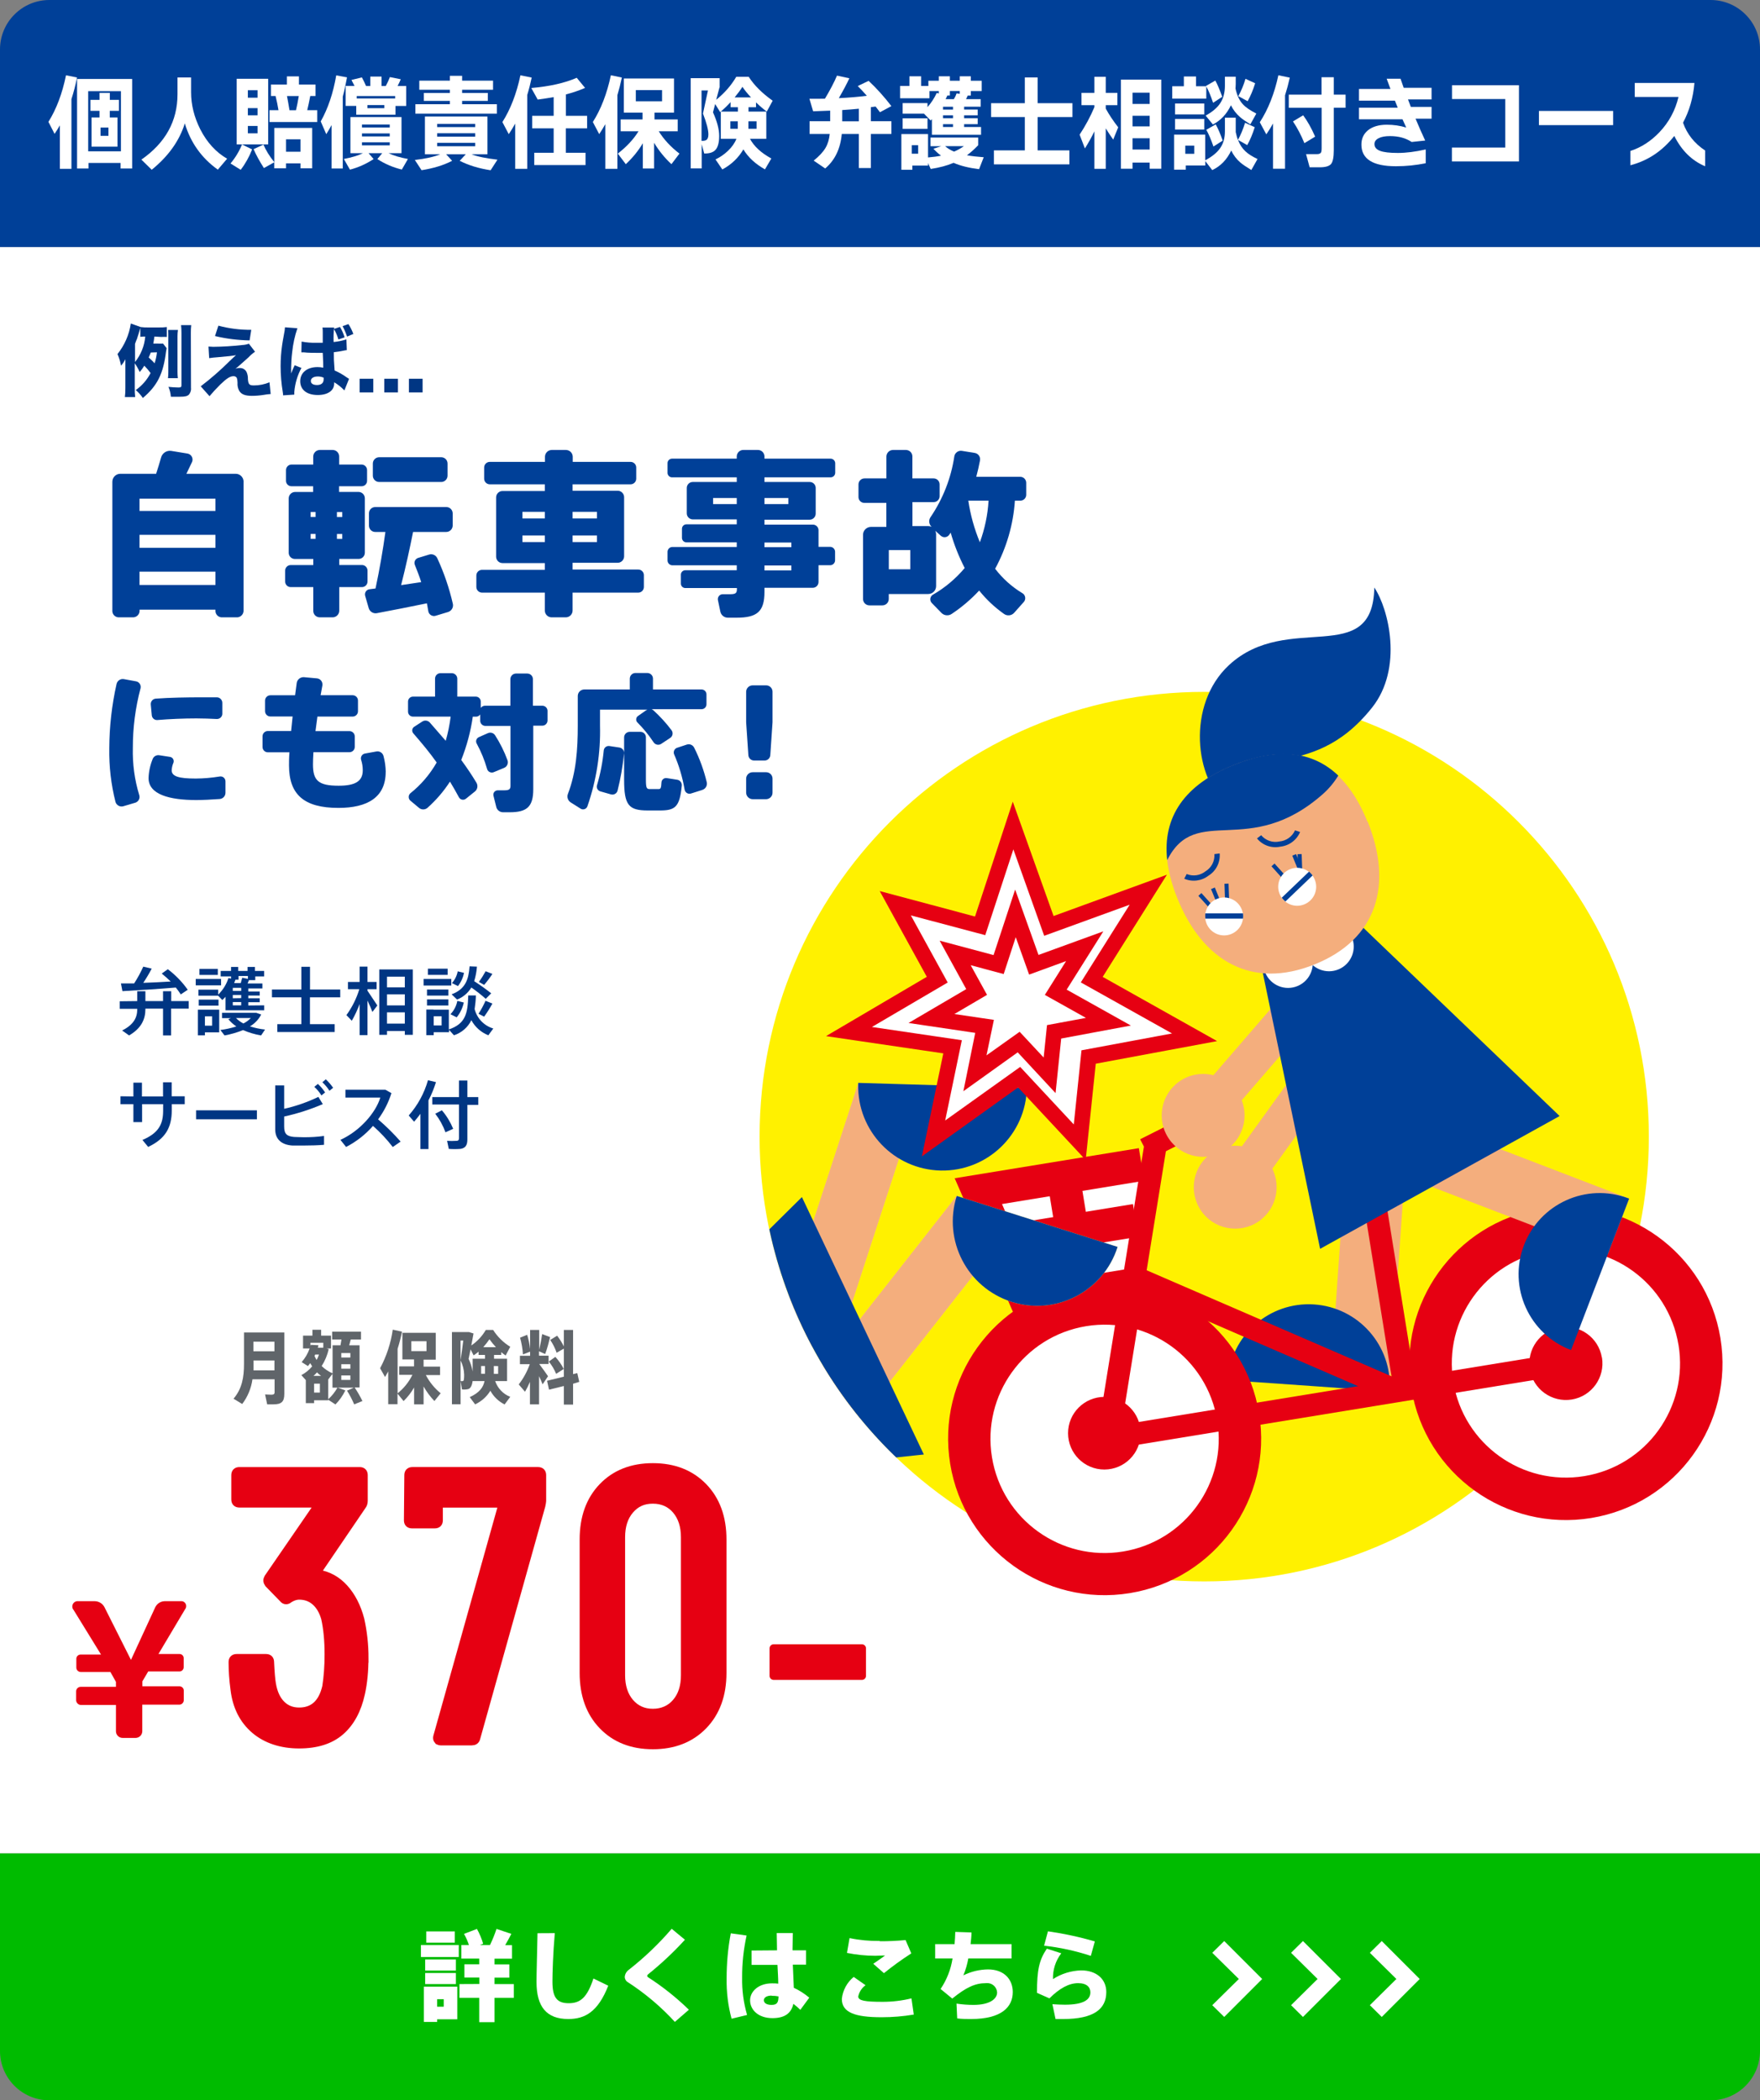 <?xml version="1.0" encoding="UTF-8"?>
<svg xmlns="http://www.w3.org/2000/svg" xmlns:xlink="http://www.w3.org/1999/xlink" version="1.1" viewBox="0 0 356.25 425">
  <rect x="0" y="0" width="356.25" height="425" fill="#808080" stroke="none"/>
  <!-- Generator: Adobe Illustrator 29.4.0, SVG Export Plug-In . SVG Version: 2.1.0 Build 152)  -->
  <defs>
    <style>
      .st0 {
        fill: none;
      }

      .st1 {
        fill: #003683;
      }

      .st2 {
        fill: #0b0;
      }

      .st3 {
        isolation: isolate;
      }

      .st4 {
        clip-path: url(#clippath-1);
      }

      .st5 {
        fill: #ffec3f;
      }

      .st6 {
        stroke: #e60012;
        stroke-miterlimit: 10;
        stroke-width: 1.72px;
      }

      .st6, .st7 {
        fill: #e60012;
      }

      .st8 {
        fill: #fff;
      }

      .st9 {
        fill: #004098;
      }

      .st10 {
        fill: #f4ae7d;
      }

      .st11 {
        fill: #fff100;
      }

      .st12 {
        fill: #60656a;
      }

      .st13 {
        clip-path: url(#clippath);
      }
    </style>
    <clipPath id="clippath">
      <polygon class="st0" points="254.31 190.55 267.21 252.66 315.69 225.78 269.8 181.83 254.31 190.55"/>
    </clipPath>
    <clipPath id="clippath-1">
      <circle class="st0" cx="243.75" cy="230" r="90"/>
    </clipPath>
  </defs>
  <g id="_レイヤー_1" data-name="レイヤー_1">
    <path class="st9" d="M10,0h336.25C351.77,0,356.25,4.48,356.25,10v40H0V10C0,4.48,4.48,0,10,0Z"/>
    <path class="st2" d="M0,375h356.25v40c0,5.52-4.48,10-10,10H10c-5.52,0-10-4.48-10-10v-40h0Z"/>
    <g id="_詳しくはこちら" data-name="詳しくはこちら">
      <g class="st3">
        <path class="st8" d="M92.86,393.59v2.41h-7.66v-2.42h7.66ZM88.48,402h4.08v6.6h-4.08v.54h-2.68v-7.14h2.68ZM92.28,396.5v2.24h-6.22v-2.24h6.22ZM92.28,399.24v2.24h-6.22v-2.24h6.22ZM92.06,390.82v2.28h-5.78v-2.28h5.78ZM89.82,406.06v-1.52h-1.34v1.52h1.34ZM97.02,401.46v-1.3h-3.02v-2.68h3v-1.16h-3.62v-2.74h1.54c-.26-.78-.59-1.54-1-2.26l2.62-1c.53.95.95,1.96,1.26,3l-.68.26h2.06c.51-1.06.95-2.15,1.32-3.26l3,1c-.34.68-.78,1.48-1.24,2.28h1.38v2.74h-3.54v1.16h3v2.68h-3v1.3h3.9v2.78h-3.9v4.92h-3.1v-4.92h-4v-2.78l4.02-.02Z"/>
        <path class="st8" d="M112.3,391.17c-.36,4.18-.48,8-.48,9.82,0,3.24.94,4.36,3.3,4.36s3.72-1.14,5-5l3,1.46c-2.1,5.34-4.76,6.74-8.1,6.74-4.42,0-6.42-2.52-6.42-7.48,0-1.84.12-5.68.2-9.88l3.5-.02Z"/>
        <path class="st8" d="M138.64,392.51c-2.3,2.52-4.8,4.86-7.46,7-.1.07-.17.18-.18.3,0,.1.06.2.14.26,2.98,1.92,5.76,4.13,8.3,6.6l-2.84,2.46c-2.83-3.08-6.04-5.79-9.56-8.06-.37-.23-.59-.64-.58-1.08.06-.57.37-1.09.84-1.42,3.15-2.47,6.06-5.24,8.66-8.28l2.68,2.22Z"/>
        <path class="st8" d="M151.12,391.65c-.61,2.79-.92,5.64-.9,8.5-.05,2.56.29,5.12,1,7.58l-3.14.76c-.72-2.67-1.05-5.42-1-8.18,0-3.05.27-6.1.84-9.1l3.2.44ZM157.28,394.65c0-1.3-.06-2.52-.06-3.5h3.26c0,.92-.06,2-.06,3.1v.4h2.73v2.9h-2.67c.06,1.74.14,3.42.2,4.68,1.13.52,2.18,1.2,3.13,2l-1.81,2.46c-.44-.43-.92-.84-1.41-1.22-.41,1.86-1.68,2.9-4.24,2.9-2.9,0-4.52-1.72-4.52-3.6s1.8-3.44,4.42-3.44c.44,0,.86,0,1.28.06,0-1.1-.1-2.42-.16-3.8h-5.24v-2.9l5.15-.04ZM156.2,403.81c-1,0-1.58.38-1.58.94s.56.94,1.54.94c1.16,0,1.4-.5,1.42-1.72-.45-.09-.92-.13-1.38-.12v-.04Z"/>
        <path class="st8" d="M170.4,404.47c.19-1.74,1.05-3.33,2.4-4.44l2.4,1.68c-.76.54-1.29,1.36-1.48,2.28,0,.86,1.46,1.08,4.94,1.08,1.96,0,3.92-.23,5.83-.7l.47,3.28c-2.15.36-4.32.54-6.5.54-5.36,0-8.06-.94-8.06-3.7v-.02ZM178.08,392.81c1.74.01,3.49-.07,5.22-.24l1.16,2.7c-1.92,1.23-3.77,2.57-5.54,4l-2.16-1.9c.82-.54,1.74-1.2,2.4-1.68-.64,0-1.5.06-2,.06-1.92,0-3.84-.2-5.72-.58l.52-3c2,.42,4.04.61,6.08.58l.04.06Z"/>
        <path class="st8" d="M193.22,393.39c.08-.84.12-1.66.14-2.47l3.28.11c0,.82-.1,1.6-.18,2.36h8.29v2.9h-8.75c-.21,1.17-.54,2.32-1,3.42,1.55-.77,3.26-1.18,5-1.2,3.23,0,5,2,5,4.58,0,3-2.24,5.46-8.45,5.46-.86,0-1.78,0-2.8-.12l-.14-3c1.14.17,2.29.26,3.44.26,3.24,0,4.78-1.18,4.78-2.52-.06-1.1-1-1.95-2.1-1.89-.05,0-.11,0-.16.01-2.18,0-4,.84-6.82,3.12l-2.36-1.94c1.25-1.86,2.08-3.97,2.42-6.18h-3.52v-2.9h3.93Z"/>
        <path class="st8" d="M213.14,400.47c1.7-1.1,3.67-1.7,5.7-1.76,3.12,0,5.09,1.78,5.09,4.38,0,3.46-2.56,5.46-8.73,5.46h-1.54l-.64-3c.8.06,1.9.1,2.54.1,3.74,0,5.15-1,5.15-2.5,0-1-.69-1.86-2.49-1.86s-3.72,1-5.8,3.08l-2.52-1.12c0-4.6.44-6.66,2-8.94l2.92.94c-1.15,1.49-1.74,3.34-1.68,5.22ZM211.34,393.71l.78-2.91c3.21.46,6.38,1.14,9.49,2.05l-.81,2.92c-3.07-1.01-6.24-1.7-9.46-2.06Z"/>
        <path class="st8" d="M245.38,405.75l5.38-5.3-5.38-5.3,2.42-2.38,7.68,7.68-7.68,7.68-2.42-2.38Z"/>
        <path class="st8" d="M261.33,405.75l5.37-5.3-5.37-5.3,2.41-2.38,7.69,7.68-7.69,7.68-2.41-2.38Z"/>
        <path class="st8" d="M277.28,405.75l5.37-5.3-5.37-5.3,2.41-2.38,7.68,7.68-7.68,7.68-2.41-2.38Z"/>
      </g>
    </g>
    <rect class="st8" y="50" width="356.25" height="325"/>
    <rect class="st8" x="131.25" y="117.5" width="225" height="225"/>
    <path id="_パス_766-2" data-name="パス_766-2" class="st11" d="M153.75,230c0-49.71,40.29-90,90-90s90,40.29,90,90-40.29,90-90,90h0c-49.71,0-90-40.29-90-90"/>
    <g id="_グループ化_445" data-name="グループ化_445">
      <path id="_パス_767-2" data-name="パス_767-2" class="st10" d="M269.21,280.73l12.06.84,3.59-51.39-12.06-.82-3.59,51.37Z"/>
      <path id="_パス_768" data-name="パス_768" class="st9" d="M248.52,279.28c.58-9.05,8.39-15.91,17.43-15.33,9.05.58,15.91,8.39,15.33,17.43h0c0,.06,0,.13,0,.19l-32.76-2.3Z"/>
      <path id="_パス_769" data-name="パス_769" class="st8" d="M228.22,260.21l-20.38,3.33-9.84-22.48,33-5.39-2.78,24.54Z"/>
      <path id="_パス_770" data-name="パス_770" class="st7" d="M254.86,286c2.82,17.27-8.9,33.55-26.16,36.37-17.27,2.82-33.55-8.9-36.37-26.16-2.82-17.26,8.88-33.54,26.14-36.37h0c17.27-2.82,33.55,8.88,36.38,26.15,0,0,0,0,0,0h0"/>
      <path id="_パス_771" data-name="パス_771" class="st8" d="M246.39,287.42c2.06,12.59-6.48,24.47-19.07,26.53-12.59,2.06-24.47-6.48-26.53-19.07-2.06-12.59,6.48-24.47,19.07-26.53,0,0,0,0,0,0,12.59-2.05,24.46,6.48,26.52,19.07h0"/>
      <path id="_パス_772" data-name="パス_772" class="st7" d="M230.89,290c0,4.06-3.28,7.35-7.34,7.36s-7.35-3.28-7.36-7.34,3.28-7.35,7.34-7.36h.02c4.05,0,7.33,3.29,7.34,7.34h0"/>
      <path id="_パス_773" data-name="パス_773" class="st7" d="M348.24,270.78c2.82,17.27-8.89,33.56-26.16,36.39-17.27,2.82-33.56-8.89-36.39-26.16-2.82-17.27,8.89-33.56,26.16-36.39h0c17.27-2.83,33.56,8.88,36.39,26.15h0"/>
      <path id="_パス_774" data-name="パス_774" class="st8" d="M339.76,272.16c2.06,12.59-6.47,24.47-19.06,26.53-12.59,2.06-24.47-6.47-26.53-19.06-2.06-12.59,6.47-24.47,19.06-26.53,0,0,0,0,0,0h0c12.58-2.06,24.46,6.47,26.52,19.05,0,0,0,0,0,0h0"/>
      <path id="_パス_775" data-name="パス_775" class="st7" d="M324.26,274.69c.66,4.03-2.07,7.84-6.1,8.5s-7.84-2.07-8.5-6.1c-.66-4.03,2.06-7.83,6.09-8.5h0c4.03-.65,7.82,2.08,8.49,6.1h0"/>
      <rect id="_長方形_142" data-name="長方形_142" class="st7" x="224.3" y="281.2" width="92.8" height="4.52" transform="translate(-42.17 47.36) rotate(-9.28)"/>
      <rect id="_長方形_143-2" data-name="長方形_143-2" class="st7" x="279.25" y="244.17" width="4.53" height="38.36" transform="translate(-38.41 48.29) rotate(-9.18)"/>
      <rect id="_長方形_144-2" data-name="長方形_144-2" class="st7" x="197.61" y="259.34" width="62.91" height="4.54" transform="translate(-65.74 446) rotate(-80.82)"/>
      <path id="_パス_776" data-name="パス_776" class="st7" d="M282.84,279l-53.84-23.3-1.85,4.13,53.85,23.31,1.84-4.14Z"/>
      <path id="_パス_777" data-name="パス_777" class="st7" d="M247.14,227.34l-14.29,7.19-2.07-4,14.29-7.18,2.07,3.99Z"/>
      <path id="_パス_778" data-name="パス_778" class="st7" d="M205.81,267.23l-12.57-28.81,37.28-6.09,1.08,6.6-28.78,4.71,7,16.14,17.82-2.91,1.08,6.61-22.91,3.75Z"/>
      <rect id="_長方形_145" data-name="長方形_145" class="st7" x="213.79" y="238.37" width="6.7" height="22.74" transform="translate(-37.47 38.33) rotate(-9.29)"/>
      <rect id="_長方形_146" data-name="長方形_146" class="st7" x="204.04" y="245.7" width="26" height="6.7" transform="translate(-37.28 38.21) rotate(-9.27)"/>
      <rect id="_長方形_147" data-name="長方形_147" class="st10" x="244.21" y="219.23" width="36.59" height="7.65" transform="translate(-71.96 305.49) rotate(-54.2)"/>
      <path id="_パス_779" data-name="パス_779" class="st10" d="M243.06,244.92c2.59,3.84,7.8,4.86,11.65,2.27,3.84-2.59,4.86-7.8,2.27-11.65-2.59-3.84-7.8-4.86-11.64-2.28h0c-3.84,2.59-4.86,7.8-2.28,11.65"/>
      <rect id="_長方形_148" data-name="長方形_148" class="st10" x="239.18" y="205.84" width="36.61" height="7.66" transform="translate(-69.5 267.47) rotate(-49.18)"/>
      <path id="_パス_780" data-name="パス_780" class="st10" d="M236.19,229.76c2.24,4.06,7.35,5.53,11.4,3.28,4.06-2.24,5.53-7.35,3.28-11.4-2.24-4.06-7.35-5.53-11.4-3.28,0,0,0,0,0,0h0c-4.05,2.24-5.52,7.35-3.28,11.4"/>
      <path id="_パス_781" data-name="パス_781" class="st10" d="M325.42,253.83l4.33-11.29-48.09-18.46-4.31,11.29,48.07,18.46Z"/>
      <path id="_パス_782" data-name="パス_782" class="st9" d="M318,273.18c-8.48-3.2-12.76-12.67-9.55-21.15,3.2-8.48,12.67-12.76,21.15-9.55l.16.06-11.76,30.65Z"/>
      <path id="_パス_783" data-name="パス_783" class="st9" d="M269.8,181.83l45.89,44-48.48,26.87-12.9-62.11,15.49-8.76Z"/>
      <g id="_グループ化_441" data-name="グループ化_441">
        <g id="_グループ化_442" data-name="グループ化_442">
          <g id="_グループ_752" data-name="グループ_752">
            <g class="st13">
              <g id="_グループ_751" data-name="グループ_751">
                <g id="_グループ化_441-2" data-name="グループ化_441-2">
                  <g id="_グループ化_440" data-name="グループ化_440">
                    <path id="_パス_784" data-name="パス_784" class="st8" d="M265.32,192.93c1.09,2.54-.08,5.48-2.62,6.57s-5.48-.08-6.57-2.62c-1.09-2.54.08-5.48,2.62-6.57.02,0,.03-.01.05-.02h0c2.53-1.06,5.44.12,6.52,2.64"/>
                    <path id="_パス_785" data-name="パス_785" class="st8" d="M273.61,189.56c1.09,2.54-.08,5.48-2.62,6.57s-5.48-.08-6.57-2.62c-1.09-2.54.08-5.48,2.62-6.57.02,0,.03-.01.05-.02,2.53-1.06,5.44.12,6.52,2.64h0"/>
                  </g>
                </g>
              </g>
            </g>
          </g>
        </g>
      </g>
      <g id="_グループ化_443" data-name="グループ化_443">
        <g id="_グループ化_444" data-name="グループ化_444">
          <g id="_グループ_754" data-name="グループ_754">
            <g class="st4">
              <g id="_グループ_753" data-name="グループ_753">
                <g id="_グループ化_443-2" data-name="グループ化_443-2">
                  <g id="_グループ化_442-2" data-name="グループ化_442-2">
                    <rect id="_長方形_149" data-name="長方形_149" class="st5" x="144.63" y="240.25" width="53.57" height="12.58" transform="translate(-116.12 333.08) rotate(-71.94)"/>
                    <path id="_パス_787" data-name="パス_787" class="st5" d="M207.85,220.13c-.19,9.43-7.99,16.92-17.42,16.73-9.43-.19-16.92-7.99-16.72-17.42v-.32l34.14,1.01Z"/>
                    <rect id="_長方形_150" data-name="長方形_150" class="st5" x="155.28" y="260.62" width="53.56" height="12.58" transform="translate(-140.3 245.21) rotate(-51.85)"/>
                    <path id="_パス_788" data-name="パス_788" class="st5" d="M226.21,252.31c-2.85,8.99-12.44,13.97-21.43,11.12-8.99-2.85-13.97-12.44-11.12-21.43h0l32.55,10.31Z"/>
                    <rect id="_長方形_151" data-name="長方形_151" class="st10" x="144.63" y="240.25" width="53.57" height="12.58" transform="translate(-116.12 333.08) rotate(-71.94)"/>
                    <path id="_パス_789" data-name="パス_789" class="st9" d="M207.85,220.13c-.19,9.43-7.99,16.92-17.42,16.73-9.43-.19-16.92-7.99-16.72-17.42v-.32l34.14,1.01Z"/>
                    <rect id="_長方形_152" data-name="長方形_152" class="st10" x="155.28" y="260.62" width="53.56" height="12.58" transform="translate(-140.3 245.21) rotate(-51.85)"/>
                    <path id="_パス_790" data-name="パス_790" class="st9" d="M226.21,252.31c-2.85,8.99-12.44,13.97-21.43,11.12-8.99-2.85-13.97-12.44-11.12-21.43h0l32.55,10.31Z"/>
                    <path id="_パス_791" data-name="パス_791" class="st9" d="M124.39,279.76l37.93-37.53,24.68,52.09-59.87,6.33-2.74-20.89Z"/>
                  </g>
                </g>
              </g>
            </g>
          </g>
        </g>
      </g>
      <path id="_パス_793" data-name="パス_793" class="st8" d="M218.55,231.12l1.8-17.22,21.45-4-20.8-11.63,11.46-18.2-20.13,7.31-7.25-20.31-6.66,20.31-17.18-4.58,8.5,15.47-17.88,10.48,21,3.08-3.86,18.55,17.29-12.38,12.26,13.12Z"/>
      <path id="_パス_794" data-name="パス_794" class="st7" d="M219.76,234.72l-13.68-14.67-19.48,13.95,4.34-20.85-23.74-3.49,20.4-12-9.53-17.35,19.29,5.15,7.64-23.24,8.26,23.14,22.94-8.36-13,20.67,23.16,13-24.56,4.57-2.04,19.48ZM206.5,215.89l10.85,11.64,1.56-15,18.33-3.41-18.47-10.33,9.89-15.72-17.3,6.29-6.24-17.49-5.69,17.36-15.06-4,7.46,13.58-15.34,9,18.2,2.68-3.37,16.24,15.18-10.84Z"/>
      <path id="_パス_795" data-name="パス_795" class="st8" d="M212.45,217.6l.92-8.82,11-2.06-10.67-5.95,5.86-9.32-10.3,3.74-3.72-10.4-3.4,10.4-8.79-2.36,4.34,7.92-9.14,5.37,10.73,1.57-2,9.49,8.89-6.34,6.28,6.76Z"/>
      <path id="_パス_796" data-name="パス_796" class="st7" d="M213.66,221.19l-7.66-8.25-11,7.87,2.4-11.81-13.5-2,11.68-6.85-5.38-9.8,10.91,2.91,4.37-13.26,4.73,13.23,13.12-4.77-7.42,11.79,13,7.27-14.11,2.63-1.14,11.04ZM206.39,208.78l4.86,5.21.68-6.56,7.88-1.46-8.32-4.65,4.3-6.84-7.48,2.73-2.71-7.57-2.44,7.46-6.68-1.79,3.31,6-6.61,3.88,8,1.18-1.5,7.18,6.71-4.77Z"/>
      <path id="_パス_797" data-name="パス_797" class="st9" d="M248.64,163.2c-6.88-5.39-8.51-20.63.14-28.63,11.9-11,29.1.78,29.4-15.68,2.9,4.28,5.88,16.34-.46,24.3-12.9,16.2-25.82,5.48-29.08,20"/>
      <path id="_パス_798" data-name="パス_798" class="st10" d="M276.83,166.23c5.13,12.71,2,23.78-10.72,28.91s-22.66-.65-27.79-13.35c-5.13-12.7-1.24-21.9,11.47-27,12.71-5.1,21.9-1.23,27,11.48"/>
      <path id="_パス_799" data-name="パス_799" class="st9" d="M267.78,160.67c1.22-1.08,2.26-2.34,3.11-3.73-5.25-5-12.34-5.73-21.09-2.19-10,4-14.51,10.54-13.54,19.29,5.86-11.63,16.51-.12,31.52-13.37"/>
      <rect id="_長方形_153" data-name="長方形_153" class="st9" x="246.01" y="179.57" width=".83" height="4.84" transform="translate(-50.35 106.03) rotate(-22.09)"/>
      <rect id="_長方形_154" data-name="長方形_154" class="st9" x="244.08" y="180.37" width=".83" height="4.84" transform="translate(-59.51 210.55) rotate(-42)"/>
      <rect id="_長方形_155" data-name="長方形_155" class="st9" x="247.93" y="178.81" width=".83" height="4.84" transform="translate(-6.11 8.69) rotate(-1.98)"/>
      <path id="_パス_800" data-name="パス_800" class="st8" d="M251.34,184c.8,1.97-.15,4.2-2.12,5-1.97.8-4.2-.15-5-2.12-.8-1.97.15-4.2,2.12-5h0c1.97-.79,4.2.16,5,2.12"/>
      <rect id="_長方形_156" data-name="長方形_156" class="st9" x="262.46" y="172.83" width=".83" height="4.86" transform="translate(-46.76 112.45) rotate(-22.23)"/>
      <rect id="_長方形_157" data-name="長方形_157" class="st9" x="258.88" y="174.39" width=".83" height="4.84" transform="translate(-51.71 218.92) rotate(-42)"/>
      <rect id="_長方形_158" data-name="長方形_158" class="st9" x="262.73" y="172.83" width=".83" height="4.84" transform="translate(-5.9 9.2) rotate(-1.98)"/>
      <path id="_パス_801" data-name="パス_801" class="st8" d="M266.13,178c.8,1.97-.15,4.2-2.12,5-1.97.8-4.2-.15-5-2.12-.8-1.97.15-4.2,2.12-5h0c1.96-.79,4.2.15,5,2.11h0"/>
      <path id="_パス_802" data-name="パス_802" class="st9" d="M244.62,177.19c1.54-.96,2.41-2.69,2.26-4.5l-1.07.14c.1,1.41-.59,2.75-1.8,3.48-1.08.86-2.53,1.07-3.81.55l-.49.95c1.63.7,3.52.46,4.92-.63"/>
      <path id="_パス_803" data-name="パス_803" class="st9" d="M263.13,168.35l-1-.33c-.56,1.26-1.76,2.12-3.13,2.25-1.38.31-2.81-.18-3.72-1.26l-.85.64c1.14,1.41,2.97,2.05,4.74,1.67,1.78-.19,3.32-1.34,4-3"/>
      <path id="_パス_804" data-name="パス_804" class="st9" d="M259.45,181.65l5.51-5.27c.28.22.52.48.73.77l-5.51,5.27c-.28-.22-.53-.48-.74-.77"/>
      <path id="_パス_805" data-name="パス_805" class="st9" d="M251.6,184.82h-7.62c-.05.35-.05.72,0,1.07h7.62c.05-.35.05-.72,0-1.07"/>
    </g>
    <g class="st3">
      <path class="st12" d="M57.55,282.07c0,1.6-.61,2.1-2.21,2.1h-1.26l-.42-2c.37,0,.85.05,1.26.05s.66-.1.66-.48v-2.64h-4.48c-.25,1.82-.97,3.54-2.07,5l-1.76-1.07c1.73-2.03,2.12-4.35,2.12-7.03v-6.37h8.16v12.44ZM55.55,277.29v-2h-4.23v2.01h4.23ZM51.29,271.49v1.94h4.26v-1.94h-4.26Z"/>
      <path class="st12" d="M73.36,283.5l-1.67.67c-.41-.96-.89-1.89-1.45-2.77l1.39-.61h-3.28l1.55.56c-.51,1.05-1.18,2.01-2,2.84l-1.46-.95v.11h-2.86v.58h-1.68v-4.67l-.9-1c.84-.45,1.58-1.05,2.19-1.78l-.4-.64-.46.59-1.27-.81c.71-.81,1.26-1.74,1.61-2.76h-1.33v-2.59h1.9v-1.19h1.76v1.19h2v2.59h-.93l.47.13c-.28,1.22-.76,2.38-1.43,3.43.64.62,1.39,1.13,2.21,1.48v-5.68h1.6l.2-1.17h-1.89v-1.58h5.84v1.58h-2.07l-.32,1.17h2.1v8.53h-1c.59.88,1.12,1.8,1.58,2.75ZM62.83,272.39l.06-.26,1.57.08-.13.5h1.11v-1h-2.61v.68ZM64.17,277.7c-.22.25-.46.49-.72.71h1.55c-.3-.23-.57-.41-.83-.71ZM64.75,279.98h-1.17v1.81h1.17v-1.81ZM64.09,275.19c.19-.35.35-.72.48-1.1h-.77l-.14.3c.13.27.27.54.43.8ZM68.3,280.79h-1v-2.79l-.86,1.13v4c.75-.67,1.37-1.46,1.86-2.34ZM70.92,273.79h-1.84v.9h1.84v-.9ZM70.92,276.05h-1.84v.9h1.84v-.9ZM70.92,278.32h-1.84v.9h1.84v-.9Z"/>
      <path class="st12" d="M87.93,283.5c-.85-.89-1.59-1.88-2.19-2.95v3.62h-1.92v-3.41c-.58,1.01-1.3,1.94-2.13,2.75l-1.23-1.51v2.14h-1.88v-6.63l-.64,1.13-1-1.77c1.3-2.44,2.17-5.08,2.56-7.81l1.87.4c-.23,1.18-.53,2.34-.89,3.48v9c1.26-1.01,2.29-2.29,3-3.74h-2.67v-1.71h3v-1.41h-2.36v-5.38h6.75v5.43h-2.46v1.41h3.34v1.71h-2.88c.74,1.42,1.76,2.67,3,3.68l-1.27,1.57ZM83.26,273.4h3.07v-2h-3.07v2Z"/>
      <path class="st12" d="M103.28,282.65l-1.14,1.54c-1.22-.61-2.23-1.57-2.88-2.77-.74,1.2-1.81,2.16-3.09,2.75l-1.09-1.46c2-.91,2.74-2,3-3.25h-2.4v-.08c-.11.84-.36,1.53-.89,1.7-.42.1-.85.12-1.27.07l-.29-1.69c.16.03.31.03.47,0,.22-.05.25-.54.25-1.31-.03-1-.28-1.98-.72-2.87v8.87h-1.75v-14.61h3.43l.94.29-.45,2.43c1.2-.82,2.2-1.89,2.93-3.14h1.49c.88,1.38,2.06,2.54,3.46,3.4l-.93,1.77c-.31-.21-.61-.44-.9-.68v.56h-1.45v.77h2.64v4.52h-2.41c.5,1.46,1.61,2.63,3.05,3.19ZM93.22,275.26c.23-1.4.4-2.76.55-4h-.55v4ZM95.67,277.53v-2.59h2.5v-.77h-1.3v-.66c-.32.27-.65.52-1,.75l-.62-1.21-.4,1.92c.39.81.67,1.67.82,2.56h0ZM97.39,277.98h.78v-1.57h-.78v1.57ZM97.82,272.6h2.56c-.47-.51-.91-1.04-1.31-1.6-.38.56-.8,1.09-1.25,1.6h0ZM99.96,276.41v1.59h.87v-1.57l-.87-.02Z"/>
      <path class="st12" d="M109.83,280.12c-.17-.46-.43-1.05-.72-1.65v5.7h-1.84v-4.55c-.29.69-.62,1.36-1,2l-1.27-1.48c.96-1.24,1.71-2.62,2.24-4.1h-2v-1.7h2.06v-.83l-1.45.56c-.07-1.15-.27-2.28-.58-3.39l1.44-.58c.28.94.48,1.9.59,2.87v-3.85h1.84v4c.25-1.05.45-2.1.6-3.17l1.61.61c-.24,1-.57,2.27-1,3.43l-1.25-.56v.89h1.94v1.68h-1.9c.65.88,1.37,1.84,1.79,2.48l-1.1,1.64ZM116,280v4.22h-1.87v-3.76l-3,.74-.4-1.8,3.4-.83v-5.67l-1.46.83c-.31-.92-.75-1.79-1.3-2.59l1.4-.86c.52.67.98,1.4,1.36,2.16v-3.32h1.87v8.94l.85-.21.4,1.77-1.25.38ZM112.57,278c-.37-.9-.87-1.74-1.48-2.49l1.32-.95c.67.74,1.25,1.56,1.7,2.45l-1.54.99Z"/>
    </g>
    <path class="st7" d="M155.77,339.06v-5.47c-.02-.46.33-.85.79-.87.03,0,.05,0,.08,0h17.78c.46-.02.85.33.87.79,0,.03,0,.05,0,.08v5.47c.02.46-.33.85-.79.87-.03,0-.05,0-.08,0h-17.78c-.46.02-.85-.33-.87-.79,0-.03,0-.05,0-.08Z"/>
    <path class="st7" d="M37.47,325.62l-5.4,9.07h4.25c.46-.02.84.34.86.8,0,.02,0,.04,0,.06v1.77c.02.47-.34.88-.82.9-.01,0-.03,0-.04,0h-6.32l-1.18,2v1h7.48c.49-.01.89.37.9.86,0,.01,0,.03,0,.04v1.88c.01.51-.39.93-.9.94h-7.5v5.4c-.02.73-.61,1.32-1.34,1.33h-2.66c-.73-.01-1.32-.6-1.33-1.33v-5.34h-7.13c-.5-.03-.9-.44-.93-.94v-1.83c.01-.5.43-.91.93-.9h7.13v-1l-1.12-2h-6c-.49,0-.89-.39-.9-.88,0,0,0-.01,0-.02v-1.77c0-.47.38-.86.86-.86.01,0,.03,0,.04,0h4.1l-5.54-9c-.4-.44-.36-1.13.08-1.53.22-.2.52-.3.81-.27h3.35c.84,0,1.62.47,2,1.22l5.36,10.66,4.9-10.62c.35-.75,1.09-1.24,1.92-1.26h3.24c.55-.07,1.05.32,1.11.87.03.27-.04.54-.21.75Z"/>
    <path class="st9" d="M49.3,97.49v26.17c-.05.74-.69,1.31-1.43,1.26,0,0,0,0,0,0h-2.86c-.72.05-1.35-.49-1.4-1.22,0-.01,0-.03,0-.04v-.29h-15.36v.33c-.06.72-.68,1.26-1.4,1.22h-2.74c-.71.04-1.33-.51-1.37-1.22v-26.21c0-.89.71-1.61,1.6-1.62,0,0,.01,0,.02,0h7.24c.36-1.11.72-2.27,1-3.27.23-.89,1.09-1.47,2-1.37l3.31.54c.68.1,1.15.73,1.05,1.41-.02.12-.05.24-.11.35l-1.12,2.34h9.94c.89-.02,1.62.69,1.64,1.58,0,.01,0,.03,0,.04ZM28.24,100.91v2.48h15.37v-2.48h-15.37ZM28.24,108.22v2.63h15.37v-2.63h-15.37ZM43.61,118.37v-2.7h-15.37v2.7h15.37Z"/>
    <path class="st9" d="M73.27,118.8h-4.6v4.79c-.01.73-.6,1.32-1.33,1.33h-2.63c-.73-.01-1.31-.6-1.3-1.33v-4.79h-4.57c-.62,0-1.12-.5-1.12-1.12h0v-2.23c0-.61.51-1.11,1.12-1.11h4.57v-1.23h-3.67c-.7.02-1.28-.52-1.3-1.22,0-.01,0-.03,0-.04v-11c0-.72.58-1.3,1.3-1.3h3.64v-1.16h-4.38c-.6.01-1.1-.47-1.11-1.07,0,0,0,0,0-.01v-2.19c0-.61.5-1.11,1.11-1.12h4.4v-1.62c.01-.73.6-1.32,1.33-1.33h2.63c.72.01,1.3.61,1.29,1.33,0,0,0,0,0,0v1.62h4.54c.61,0,1.11.51,1.11,1.12v2.19c0,.6-.5,1.09-1.1,1.08,0,0,0,0-.01,0h-4.56v1.15h3.92c.72,0,1.3.58,1.3,1.3h0v11c0,.7-.56,1.26-1.26,1.26-.01,0-.03,0-.04,0h-3.88v1.23h4.6c.61,0,1.11.5,1.12,1.11v2.23c0,.62-.49,1.12-1.11,1.13,0,0,0,0-.01,0ZM63.88,103.61h-1v1h1v-1ZM63.88,108.04h-1v1h1v-1ZM68.2,104.62h1.08v-1h-1.08v1ZM69.28,109.05v-1h-1.08v1h1.08ZM90.7,123.84l-2.52.76c-.61.19-1.26-.16-1.45-.77-.01-.04-.02-.09-.03-.13l-.29-1.62c-3.24.68-7.2,1.44-10.15,2-.71.12-1.41-.31-1.62-1l-.72-2.49c-.17-.55.13-1.14.69-1.32.07-.02.14-.04.21-.04l1.19-.15c.83-3.85,1.55-8.1,2-11.44h-2.07c-.69,0-1.25-.57-1.26-1.26v-2.52c0-.69.57-1.25,1.26-1.26h14.4c.7,0,1.27.56,1.29,1.26v2.52c-.03.7-.59,1.25-1.29,1.26h-6.73c-.65,3.27-1.48,7.09-2.42,10.76l4.07-.61c-.36-1.16-.83-2.31-1.29-3.49-.22-.54.05-1.16.59-1.38.03-.01.06-.02.09-.03l2.23-.68c.64-.19,1.33.12,1.62.72,1.38,2.98,2.44,6.09,3.17,9.28.14.71-.28,1.41-.97,1.63ZM75.47,96.27v-2.49c.01-.69.57-1.25,1.26-1.26h12.6c.69.01,1.25.57,1.26,1.26v2.49c-.01.69-.57,1.25-1.26,1.26h-12.6c-.69-.01-1.25-.57-1.26-1.26Z"/>
    <path class="st9" d="M130.33,116.46v2.3c.01.63-.49,1.15-1.12,1.16-.01,0-.02,0-.03,0h-13.28v3.6c.01.76-.6,1.39-1.36,1.4-.02,0-.03,0-.05,0h-2.8c-.76.02-1.39-.59-1.41-1.35,0-.02,0-.03,0-.05v-3.6h-12.7c-.64,0-1.15-.5-1.16-1.14,0,0,0-.01,0-.02v-2.3c0-.63.5-1.14,1.13-1.15.01,0,.02,0,.03,0h12.7v-1.37h-8.56c-.71,0-1.29-.57-1.3-1.28,0,0,0,0,0-.01v-12c0-.71.58-1.29,1.29-1.29,0,0,0,0,.01,0h8.56v-1.36h-11.16c-.61-.01-1.11-.51-1.12-1.12v-2.27c0-.63.5-1.14,1.13-1.15,0,0,.01,0,.02,0h11.16v-1c-.01-.77.6-1.4,1.37-1.41.01,0,.03,0,.04,0h2.8c.77-.01,1.4.6,1.41,1.37,0,.01,0,.03,0,.04v1h11.7c.63,0,1.14.5,1.15,1.13,0,0,0,.01,0,.02v2.27c-.01.63-.53,1.13-1.16,1.12,0,0-.01,0-.02,0h-11.7v1.3h9.1c.72-.01,1.32.57,1.33,1.29,0,0,0,0,0,0v12c-.01.72-.61,1.3-1.33,1.29,0,0,0,0,0,0h-9.1v1.37h13.28c.62-.01,1.14.48,1.15,1.11,0,.03,0,.07,0,.1ZM110.28,103.57h-4.53v1.34h4.53v-1.34ZM110.28,108.36h-4.53v1.33h4.53v-1.33ZM115.9,104.91h4.93v-1.34h-4.93v1.34ZM115.9,109.69h4.93v-1.33h-4.93v1.33Z"/>
    <path class="st9" d="M154.74,96.59v.94h9.14c.67-.01,1.22.52,1.23,1.19,0,.01,0,.02,0,.03v5.18c0,.67-.54,1.22-1.21,1.23,0,0-.01,0-.02,0h-9.14v1h9.79c.62-.01,1.14.49,1.15,1.11,0,.01,0,.03,0,.04v3.35h2.42c.5.03.9.44.93.94v1.83c-.03.5-.43.91-.93.94h-2.42v3.38c.01.65-.5,1.18-1.15,1.19,0,0,0,0,0,0h-9.79v.83c0,4-1.51,5.22-5.65,5.22h-1.8c-.72-.02-1.33-.52-1.48-1.22l-.5-2.38c-.08-.55.29-1.06.84-1.14.05,0,.11-.01.16-.01h1.44c1.08,0,1.41-.18,1.41-1v-.25h-10.44c-.5,0-.9-.4-.9-.9v-1.8c0-.5.4-.9.9-.9h10.41v-1h-13.07c-.51-.03-.91-.43-.94-.94v-1.83c.03-.51.43-.91.94-.94h13.07v-.94h-10.19c-.49,0-.89-.39-.9-.88,0,0,0-.01,0-.02v-1.84c0-.5.4-.9.9-.9h10.19v-1h-8.89c-.67,0-1.22-.54-1.23-1.21,0,0,0-.01,0-.02v-5.12c0-.67.53-1.21,1.2-1.22.01,0,.02,0,.03,0h8.89v-.94h-13.07c-.5.02-.92-.38-.94-.88,0-.02,0-.03,0-.05v-1.91c-.02-.5.38-.92.88-.94.02,0,.04,0,.06,0h13.07v-.5c.04-.73.66-1.3,1.4-1.26,0,0,0,0,0,0h2.81c.73-.04,1.36.52,1.4,1.26,0,0,0,0,0,0v.5h13.32c.52-.03.96.36,1,.88,0,.02,0,.04,0,.06v1.91c0,.51-.41.93-.93.93-.02,0-.05,0-.07,0h-13.32ZM149.13,102v-1.22h-4.79v1.22h4.79ZM154.74,100.78v1.22h4.83v-1.22h-4.83ZM154.74,109.78v.94h5.44v-.94h-5.44ZM160.18,114.43h-5.44v1h5.44v-1Z"/>
    <path class="st9" d="M205.43,101.31c-.32,4.83-1.69,9.53-4,13.78,1.51,1.97,3.37,3.65,5.5,4.93.56.32.76,1.03.44,1.6-.04.07-.09.14-.15.2l-1.94,2.18c-.53.6-1.44.69-2.08.21-1.88-1.33-3.56-2.91-5-4.71-1.66,1.78-3.51,3.36-5.54,4.71-.65.46-1.53.38-2.09-.18l-1.95-2c-.42-.42-.42-1.11,0-1.53.06-.06.13-.12.21-.16,2.45-1.41,4.62-3.24,6.44-5.4-1.18-2.29-2.13-4.69-2.84-7.16l-.29.43c-.36.52-1.08.65-1.6.28-.05-.03-.09-.07-.13-.1l-1.11-1c.12.23.18.49.18.75v10.48c-.01.87-.71,1.57-1.58,1.58h-8v1c0,.72-.58,1.3-1.3,1.3h-2.61c-.72,0-1.3-.58-1.3-1.3h0v-13c.01-.87.72-1.57,1.59-1.58h3.13v-4.86h-4.42c-.65.02-1.2-.49-1.22-1.14,0-.02,0-.03,0-.05v-2.57c.01-.66.56-1.2,1.22-1.19h4.43v-4.43c.01-.73.6-1.32,1.33-1.33h2.63c.73.01,1.31.6,1.3,1.33v4.43h4.31c.66,0,1.19.53,1.2,1.19v2.41c0,.65-.52,1.18-1.17,1.19-.02,0-.03,0-.05,0h-4.28v4.86h3.24c.22,0,.44.06.64.14h0c-.55-.51-.64-1.34-.22-1.95,2.51-3.69,4.16-7.9,4.82-12.31.12-.72.8-1.22,1.52-1.11l2.66.43c.7.14,1.15.82,1.01,1.52,0,0,0,.02,0,.03-.21,1.11-.46,2.19-.75,3.27h8.89c.67,0,1.21.53,1.22,1.2,0,.01,0,.02,0,.03v2.41c0,.66-.53,1.19-1.19,1.19-.01,0-.02,0-.03,0h-1.07ZM184.26,111.31h-4.35v3.89h4.35v-3.89ZM200.1,101.31h-4.1c.43,2.89,1.22,5.72,2.34,8.42.99-2.71,1.59-5.54,1.76-8.42h0Z"/>
    <path class="st9" d="M28.45,139.27c-1.05,3.94-1.57,8.01-1.56,12.09-.08,3.22.35,6.43,1.29,9.51.22.64-.13,1.33-.77,1.55-.01,0-.03,0-.04.01l-2.43.72c-.67.18-1.36-.21-1.56-.87-.9-3.55-1.32-7.2-1.26-10.86.02-4.37.51-8.73,1.47-13,.15-.69.81-1.13,1.5-1l2.46.45c.62.12,1.03.72.91,1.35,0,.02,0,.04-.01.05ZM45.64,158.08v2.34c0,.66-.51,1.21-1.17,1.26-1.65.12-3.36.21-4.74.21-5.46,0-9.66-1.14-9.66-4.44.04-1.31.32-2.6.81-3.81.2-.58.8-.93,1.41-.81l2.13.33c.48.08.81.53.73,1.01,0,.06-.02.11-.04.16-.21.48-.33,1-.36,1.53,0,1.26,1.47,1.68,4.89,1.68,1.63-.01,3.25-.16,4.86-.42.55-.08,1.05.3,1.13.85,0,.04,0,.07,0,.11ZM30.52,142.54c-.04-.6.4-1.12,1-1.17,2.85-.21,6.27-.27,9.36-.27h3c.62,0,1.13.52,1.12,1.14,0,.01,0,.02,0,.03v2.22c-.04.59-.55,1.03-1.14,1-1.26-.06-2.67-.12-4.11-.12-2.55,0-5.43.12-7.89.33-.58.05-1.09-.39-1.14-.98,0,0,0-.02,0-.02l-.2-2.16Z"/>
    <path class="st9" d="M78.07,156.19c0,5.13-3.66,7.29-9.57,7.29-7,0-10-2.73-10-8.61,0-.69,0-1.59.09-2.64h-4.37c-.6,0-1.08-.48-1.08-1.08h0v-2.15c0-.6.48-1.08,1.08-1.08h4.71l.3-2.94h-4.5c-.6,0-1.08-.48-1.08-1.08h0v-2.13c0-.6.48-1.08,1.08-1.08h5l.33-2.49c.11-.72.77-1.24,1.5-1.17l2.61.24c.67.07,1.16.67,1.09,1.34,0,.02,0,.05,0,.07l-.36,2h6.48c.6,0,1.08.48,1.08,1.08h0v2.13c.02.6-.45,1.09-1.05,1.11-.02,0-.03,0-.05,0h-7.11l-.39,2.94h6.87c.59,0,1.07.47,1.08,1.06v2.13c0,.6-.48,1.08-1.08,1.08h-7.29c-.06,1-.09,1.8-.09,2.46,0,3.27,1.08,4.32,5.19,4.32,3.27,0,4.89-.84,4.89-3.12,0-.71-.11-1.42-.33-2.1-.17-.53.12-1.09.65-1.26.04-.01.09-.02.13-.03l2.31-.42c.65-.12,1.28.29,1.44.93.28,1.04.43,2.12.45,3.2Z"/>
    <path class="st9" d="M110.83,143.77v2.07c-.03.54-.46.97-1,1h-1.89v12.87c0,3.54-1.29,4.65-4.77,4.65h-1.35c-.66,0-1.24-.46-1.38-1.11l-.56-2.25c-.11-.48.2-.95.68-1.06.07-.02.15-.02.22-.02h1.29c.93,0,1.26-.18,1.26-.9v-12.13h-5.13c-.54-.03-.97-.46-1-1v-1.32c-.19.28-.5.45-.84.45h-.66c-.43,3-1.22,5.94-2.34,8.76,1.17,1.59,2.19,3.12,3.09,4.62.33.58.21,1.31-.3,1.74l-1.83,1.47c-.4.33-.99.28-1.32-.12-.05-.05-.08-.11-.12-.18-.54-1-1.14-2.07-1.8-3.15-1.27,1.97-2.81,3.75-4.56,5.31-.49.42-1.22.42-1.71,0l-1.76-1.47c-.41-.37-.43-1.01-.06-1.41.02-.02.04-.04.06-.06,2.16-1.72,3.97-3.84,5.34-6.24-1.41-2-3-3.9-4.74-5.91-.32-.38-.27-.94.1-1.25.01-.01.03-.02.05-.04l1.68-1.09c.48-.31,1.11-.23,1.5.18l3.24,3.72c.46-1.6.79-3.24,1-4.89h-7.63c-.55,0-1-.45-1-1,0-.02,0-.03,0-.05v-2c0-.55.45-1,1-1h4.47v-3.63c-.01-.6.47-1.1,1.07-1.11.01,0,.03,0,.04,0h2.25c.61-.02,1.12.47,1.14,1.08,0,.01,0,.02,0,.03v3.63h3.75c.55,0,1,.45,1,1v1.29c.2-.28.52-.45.87-.45h5.13v-5.37c0-.63.51-1.14,1.14-1.14h2.28c.63,0,1.14.51,1.14,1.14v5.37h1.89c.56,0,1.02.42,1.07.97ZM99.94,156.25c-.51.21-1.1-.03-1.31-.54-.02-.04-.03-.08-.04-.12-.51-1.78-1.21-3.5-2.1-5.13-.25-.44-.09-1,.35-1.25.02-.01.05-.03.07-.04l1.83-.81c.53-.24,1.15-.07,1.47.42,1.02,1.59,1.87,3.29,2.52,5.07.21.61-.09,1.28-.69,1.53l-2.1.87Z"/>
    <path class="st9" d="M121.45,146.8c.14,5.56-.72,11.1-2.55,16.35-.17.49-.7.74-1.18.58-.07-.02-.14-.06-.2-.1l-2-1.26c-.57-.36-.81-1.08-.57-1.71,1.68-4.38,2-9,2-13.83v-6c0-.73.59-1.31,1.32-1.32h9.21v-2.16c-.01-.64.49-1.16,1.13-1.17.01,0,.03,0,.04,0h2.35c.64-.01,1.16.49,1.17,1.13,0,.01,0,.03,0,.04v2.16h9.83c.55,0,1,.45,1,1v2c0,.55-.45,1-1,1h-10.11c.16.06.3.15.42.27,1.33,1.22,2.55,2.55,3.63,4,.35.48.24,1.16-.24,1.51-.01,0-.02.01-.03.02l-1.86,1.23c-.52.32-1.2.16-1.53-.36-.95-1.44-2.05-2.78-3.27-4-.33-.34-.31-.89.03-1.22.03-.03.06-.05.09-.07l1.62-1.14.3-.15h-9.6v3.2ZM126.31,152.53c-.26,2.52-.69,5.01-1.31,7.47-.16.57-.75.9-1.32.75l-2.1-.6c-.54-.12-.88-.66-.76-1.19,0-.04.02-.08.04-.13.67-2.28,1.13-4.63,1.35-7,.07-.55.56-.94,1.11-.87,0,0,.02,0,.03,0l2,.3c.6.07,1.04.61.97,1.22,0,.02,0,.03,0,.05ZM138,159c-.42,4.32-1.35,5-4.44,5h-2.43c-3.9,0-4.8-1.08-4.8-6.24v-8.56c.01-.61.5-1.1,1.11-1.11h2.22c.6.01,1.09.51,1.08,1.11v8.52c0,1.74.15,1.95.78,1.95h1.74c.45,0,.57-.12.63-1.35.03-.51.46-.91.98-.88.03,0,.07,0,.1.01l2.1.33c.59.09,1,.63.93,1.22ZM142.17,159.84l-2.28.72c-.52.18-1.09-.09-1.27-.62-.02-.06-.04-.13-.05-.19-.42-2.46-1.13-4.86-2.13-7.14-.19-.52.07-1.09.59-1.29,0,0,0,0,.01,0l2-.66c.58-.18,1.2.09,1.47.63,1.12,2.23,1.97,4.58,2.55,7,.14.65-.22,1.31-.85,1.53l-.04.02Z"/>
    <path class="st9" d="M156.37,140v6.15l-.45,6.66c-.04.6-.54,1.08-1.14,1.08h-2.16c-.6,0-1.1-.48-1.14-1.08l-.45-6.66v-6.15c0-.73.59-1.32,1.32-1.32.01,0,.02,0,.03,0h2.67c.71-.02,1.3.55,1.32,1.26,0,.02,0,.04,0,.06ZM156.37,157.58v2.79c.02.73-.56,1.33-1.29,1.35-.01,0-.02,0-.03,0h-2.67c-.74,0-1.34-.59-1.35-1.33,0,0,0-.01,0-.02v-2.79c0-.73.59-1.32,1.32-1.32.01,0,.02,0,.03,0h2.67c.71-.02,1.3.55,1.32,1.26,0,0,0,.01,0,.02v.04Z"/>
    <g class="st3">
      <path class="st1" d="M31.25,68.1c-.08.65-.11.83-.22,1.42h.83c.38.02.76.02,1.14,0l.72.92c0,.22-.06.32-.11.68-.55,4.5-1.75,6.92-4.69,9.41-.41-.59-.89-1.13-1.44-1.6,1.26-.89,2.29-2.07,3-3.44-.38-.53-.81-1.03-1.27-1.49-.27.45-.58.88-.93,1.28-.28-.62-.61-1.21-1-1.77v4.94c-.01.63.01,1.26.08,1.89h-2.08c.08-.63.11-1.26.1-1.89v-5.76c-.24.47-.53.91-.88,1.31-.14-.81-.38-1.6-.72-2.35,1.43-1.79,2.37-3.92,2.7-6.19l2,.72c.49.07.99.09,1.49.08h2.22c.52.01,1.05-.01,1.57-.08v2c-.38-.02-.77-.02-1.15,0l-1.36-.08ZM27.32,73.27c1.19-1.48,1.92-3.28,2.08-5.17-.33,0-.67.01-1,.06v-1.81c-.08.26-.18.61-.21.71-.08.32-.22.76-.37,1.2q0,.12-.27.72c-.08.21-.11.27-.22.6v3.69ZM30.52,71.33c-.15.4-.26.64-.42,1,.74.7.83.78,1.2,1.18.23-.72.39-1.47.47-2.22l-1.25.04ZM34,76.52c.05-.41.08-.83.07-1.24v-7.28c0-.51,0-.83-.05-1.23h2c-.06.41-.09.82-.09,1.23v7.27c0,.42.02.84.07,1.25h-2ZM38.66,78.42c.07.5-.08,1.01-.4,1.41-.34.34-.78.45-1.84.45h-1.83c-.06-.69-.22-1.36-.49-2,.57.07,1.5.13,2,.13s.63-.08.63-.45v-10.6c0-.52-.02-1.05-.08-1.57h2.06c-.06.52-.09,1.05-.08,1.57l.03,11.06Z"/>
      <path class="st1" d="M42.2,70.13c.45,0,.65.05.94.05,1.96-.02,3.91-.14,5.86-.36.47-.02.94-.11,1.38-.27l1.24,1.62c-.48.33-.92.71-1.32,1.14-1,.88-1,.91-1.8,1.6l-.36.32-.5.4c.26-.11.55-.17.83-.16.6-.05,1.17.27,1.44.81.2.45.29.94.27,1.43.08,1.07.29,1.28,1.22,1.28,1.08,0,2.15-.22,3.15-.63l.24,2.37c-.48.03-.96.09-1.44.18-.78.12-1.56.19-2.35.19-1.37,0-2.14-.3-2.57-1-.28-.5-.4-1.08-.35-1.66,0-.34-.05-.68-.16-1-.15-.21-.39-.33-.65-.32-.7,0-1.4.45-2.7,1.71-.8.79-1.58,1.64-2.16,2.34l-1.78-2c2.09-1.59,4.06-3.32,5.92-5.17.55-.53.75-.72,1.22-1.13-.75.14-1.49.22-3.57.4-.82.06-1.38.12-1.86.2l-.14-2.34ZM44.2,65.9c2.17.58,4.41.86,6.66.84l-.34,2.14c-2.36-.04-4.71-.33-7-.88l.68-2.1Z"/>
      <path class="st1" d="M60.2,66.42c-.54,1.57-.89,3.21-1.06,4.86-.13,1-.19,2.16-.21,3.11v1.18c.35-.86.46-1.15.72-1.66l1.36.54c-.81,1.51-1.3,3.17-1.44,4.88v.52l-2.27.15c0-.21,0-.31-.06-.64-.29-1.74-.44-3.49-.44-5.25,0-1.44.1-2.88.31-4.31q.06-.48.38-2.21c.1-.45.17-.9.19-1.36l2.52.19ZM61.05,69.12c.99.19,1.99.27,3,.24h1.28v-2.25c0-.28-.01-.56-.06-.83h2.37c-.12.97-.15,1.95-.11,2.93.88-.09,1.75-.27,2.59-.53l.08,2.17c-.21.02-.42.05-.63.1-.66.14-1.33.25-2,.32,0,1.3,0,1.65.16,3.7.87.37,1.69.84,2.45,1.39l.47.3-.94,2.34c-.61-.64-1.31-1.2-2.07-1.65,0,.09,0,.18,0,.27,0,1.41-1.28,2.31-3.32,2.31-2.21,0-3.55-1.06-3.55-2.79s1.39-2.86,3.5-2.86c.39,0,.78.04,1.16.12,0-.54,0-1.26-.1-3h-1.09c-.57,0-2,0-2.69-.1h-.55l.05-2.18ZM64.33,76.18c-.85,0-1.41.35-1.41.9s.48.83,1.26.83,1.33-.35,1.33-1.15c0-.11,0-.23,0-.34-.37-.16-.77-.24-1.18-.24ZM68.5,68.69c-.22-.74-.52-1.46-.91-2.13l1.23-.4c.4.66.71,1.36.93,2.1l-1.25.43ZM70.25,68.11c-.24-.73-.54-1.44-.91-2.11l1.18-.42c.41.62.75,1.3,1,2l-1.27.53Z"/>
      <path class="st1" d="M75.56,76.64v2.77h-2.77v-2.77h2.77Z"/>
      <path class="st1" d="M80.55,76.64v2.77h-2.77v-2.77h2.77Z"/>
      <path class="st1" d="M85.54,76.64v2.77h-2.77v-2.77h2.77Z"/>
    </g>
    <g class="st3">
      <path class="st1" d="M27.78,202.57v-2h1.65v2h3.57v-2h1.66v2h3.53v1.53h-3.56v5.42h-1.63v-5.42h-3.57v.12c0,2-.8,3.84-3.3,5.3l-1.41-1c2.38-1.2,3.06-2.64,3.06-4.3v-.08h-3.54v-1.53l3.54-.04ZM27.15,199c.7-1.09,1.32-2.22,1.85-3.4l1.71.4c-.52.99-1.09,1.95-1.71,2.88,1.86-.07,3.86-.16,5.55-.27-.58-.57-1.18-1.1-1.81-1.61l1.23-.88c1.55,1.17,2.91,2.57,4.03,4.16l-1.41.94c-.31-.48-.64-.95-1-1.39-3.24.27-8,.58-10.81.73l-.3-1.56h2.67Z"/>
      <path class="st1" d="M44.75,198.09v1.3h-5.13v-1.3h5.13ZM41.48,204.31h2.89v4.59h-2.89v.6h-1.42v-5.19h1.42ZM53.48,203.43v1h-7.83v-2.73c-.2.23-.42.45-.65.65l-.84-.87h-4v-1.22h4v1c.96-.92,1.68-2.08,2.08-3.35l.53.12v-.45h-2.1v-1.11h2.1v-.81h1.45v.81h1.89v-.81h1.5v.81h1.86v1.11h-1.8v.75h-1.27c-.09.21-.18.45-.29.68h3v1h-2.85v.63h2.31v.81h-2.31v.55h2.31v.8h-2.31v.66l3.22-.03ZM44.23,202.27v1.22h-4v-1.22h4ZM44.09,196.05v1.23h-3.72v-1.23h3.72ZM42.94,207.55v-1.89h-1.46v1.89h1.46ZM53.65,208.33l-.8,1.19c-1.26-.21-2.49-.58-3.66-1.08-1.21.49-2.46.85-3.74,1.08l-.85-1.1c1.1-.14,2.19-.38,3.24-.72-.61-.41-1.16-.9-1.62-1.47l.52-.21h-1.8v-1.08h6.93l1,.35c-.52,1-1.31,1.83-2.28,2.4.99.31,2.01.53,3.05.64h0ZM48.82,200.52v-.63h-1.7v.63h1.7ZM48.82,201.97v-.64h-1.7v.67l1.7-.03ZM48.82,203.43v-.66h-1.7v.66h1.7ZM48.73,198.93c.12-.39.22-.77.3-1.08l1.15.22v-.57h-1.9v.75h-.63c-.07.23-.16.45-.25.68h1.33ZM49.27,207.1c.56-.28,1.07-.65,1.5-1.1h-3c.43.44.94.82,1.49,1.1h.01Z"/>
      <path class="st1" d="M61,207.24v-5.43h-5.95v-1.58h5.95v-4.6h1.75v4.6h6.12v1.58h-6.13v5.43h5v1.59h-11.61v-1.59h4.87Z"/>
      <path class="st1" d="M71.21,206.55l-1.09-1.14c1.15-1.59,2.04-3.36,2.61-5.24h-2.3v-1.47h2.36v-3.1h1.59v3.1h1.85v1.47h-1.85v.29c.72,1.06,1.52,2.28,2,3l-1,1.31c-.24-.63-.59-1.47-1-2.31v7h-1.59v-6.29c-.43,1.17-.96,2.3-1.58,3.38ZM78.33,208.63v.77h-1.56v-13.23h6.79v13.23h-1.62v-.77h-3.61ZM81.94,197.63h-3.61v2.16h3.61v-2.16ZM81.94,203.44v-2.24h-3.61v2.24h3.61ZM81.94,207.13v-2.28h-3.61v2.28h3.61Z"/>
      <path class="st1" d="M91.35,198.09v1.33h-5.61v-1.33h5.61ZM87.75,204.31h3.1v4c3.38-1.15,3.83-3.22,3.93-6.88h1.55c-.03.92-.12,1.85-.26,2.76.48,1.88,1.92,3.38,3.78,3.93l-1,1.37c-1.47-.58-2.69-1.66-3.44-3.05-.71,1.45-1.98,2.55-3.52,3.05l-1-1.1v.48h-3.1v.6h-1.5v-5.19h1.46v.03ZM90.75,200.23v1.23h-4.32v-1.23h4.32ZM90.75,202.23v1.23h-4.32v-1.23h4.32ZM90.61,196.01v1.26h-4v-1.26h4ZM89.39,207.5v-1.85h-1.6v1.85h1.6ZM93.88,202.86c-.24,1.1-.73,2.13-1.44,3l-1.26-.63c.72-.75,1.2-1.68,1.39-2.7l1.31.33ZM99.43,201l-1.11,1.11c-.92-.82-1.9-1.58-2.91-2.29-.67,1.11-1.68,1.97-2.89,2.44l-1.11-1.06c2.85-1.05,3.45-3.08,3.64-5.66l1.49.06c-.07,1-.26,1.98-.56,2.94,1.19.76,2.34,1.58,3.45,2.46ZM93.92,196.86c-.19.97-.61,1.89-1.22,2.67l-1.22-.6c.6-.67,1-1.5,1.17-2.38l1.27.31ZM99.67,203.07c-.5.92-1.06,1.8-1.67,2.65l-1.14-.58c.54-.84,1.01-1.72,1.42-2.63l1.39.56ZM99.67,197.07c-.51.78-1.07,1.52-1.67,2.22l-1.07-.6c.51-.69.96-1.41,1.37-2.16l1.37.54Z"/>
      <path class="st1" d="M27,221.87v-2.79h1.73v2.79h4.27v-2.87h1.75v2.83h2.64v1.6h-2.62v1.24c0,3.46-1.27,5.76-4.78,7.41l-1.16-1.41c3.33-1.41,4.19-3.25,4.19-5.92v-1.32h-4.26v3.63h-1.76v-3.63h-2.61v-1.6l2.61.04Z"/>
      <path class="st1" d="M52,224.67v1.82h-12.31v-1.82h12.31Z"/>
      <path class="st1" d="M65.34,223.42c-2.52,1.08-5.14,1.92-7.82,2.51v2c0,1.53.53,2,2,2.13.44,0,1.15.06,1.95.06,1.38.01,2.75-.07,4.12-.26v1.79c-1.24.11-2.74.15-4.09.15h-2.31c-2.2-.14-3.48-1.27-3.48-3.26v-8.91h1.81v4.74c2.39-.54,4.71-1.35,6.92-2.41l.9,1.46ZM64.34,219.33c.56.51,1.05,1.09,1.47,1.73l-.75.6c-.39-.64-.88-1.23-1.44-1.73l.72-.6ZM65.94,218.4c.56.51,1.06,1.09,1.49,1.72l-.75.59c-.4-.63-.88-1.21-1.43-1.71l.69-.6Z"/>
      <path class="st1" d="M81.09,231l-1.59,1.1c-1.19-1.55-2.53-2.98-4-4.27-1.53,1.75-3.38,3.19-5.45,4.26l-1.14-1.44c4-1.82,7.15-5.53,8.07-8.55h-7.06v-1.6h8.08l1.23.7c-.6,1.9-1.51,3.7-2.7,5.3,1.63,1.39,3.15,2.89,4.56,4.5Z"/>
      <path class="st1" d="M86.73,232.51h-1.63v-7.13c-.41.55-.83,1.09-1.28,1.6l-1.09-1.26c1.82-2.06,3.15-4.5,3.9-7.14l1.62.39c-.4,1.27-.9,2.51-1.52,3.69v9.85ZM92.91,222v-3.36h1.69v3.36h2.21v1.57h-2.21v7c0,1.11-.34,1.75-1.4,1.91-.79.06-1.57.06-2.36,0l-.34-1.63c.63.04,1.27.04,1.9,0,.41,0,.51-.23.51-.61v-6.74h-5.4v-1.5h5.4ZM89.46,224.69c.95,1.11,1.71,2.37,2.27,3.72l-1.56.71c-.49-1.35-1.19-2.62-2.07-3.76,1.32-.66,1.33-.69,1.36-.7v.03Z"/>
    </g>
  </g>
  <g id="_レイヤー_2" data-name="レイヤー_2">
    <g class="st3">
      <g class="st3">
        <g class="st3">
          <g class="st3">
            <path class="st8" d="M14.47,34.16h-2.35v-8.79c-.31.53-.66,1.1-1.07,1.72l-1.25-2.43c1.62-2.58,2.8-5.72,3.56-9.42l2.24.44c-.32,1.56-.7,3.02-1.14,4.38v14.11ZM26.74,34.1h-2.33v-1.13h-6.5v1.13h-2.31V15.98h11.15v18.11ZM24.48,30.62v-12.17h-6.63v12.17h6.63ZM24.06,22.43h-1.84v1.34h1.56v5.91h-5.25v-5.91h1.62v-1.34h-1.84v-2.22h1.84v-1.42h2.08v1.42h1.84v2.22ZM21.95,27.48v-1.67h-1.6v1.67h1.6Z"/>
            <path class="st8" d="M45.98,32.11l-1.89,2.22c-3.28-2.34-5.51-5.46-6.68-9.36-1.11,3.55-3.35,6.67-6.7,9.38l-2.09-2.05c4.87-3.39,7.31-7.8,7.31-13.23v-3.39h2.75v2.99c0,2.54.62,5.03,1.85,7.48,1.36,2.67,3.18,4.66,5.45,5.97Z"/>
            <path class="st8" d="M51.03,30.24c-.6,1.52-1.37,2.9-2.31,4.12l-2.06-1.28c.98-1.17,1.76-2.46,2.33-3.85l2.04,1ZM54.28,29.22h-6.37v-13.28h6.37v13.28ZM52.13,19.77v-1.51h-1.96v1.51h1.96ZM52.13,23.33v-1.45h-1.96v1.45h1.96ZM52.13,26.98v-1.49h-1.96v1.49h1.96ZM55.51,32.84l-2.09,1.17c-.89-1.4-1.59-2.67-2.09-3.83l2-.92c.46,1.12,1.19,2.3,2.19,3.56v-6.93h7.67v8.17h-2.37v-1h-2.92v1h-2.39v-1.21ZM64.23,24.69h-9.68v-2.39h1.82c-.15-.91-.34-1.86-.59-2.87h-.94v-2.32h3.23v-1.65h2.44v1.65h3.36v2.32h-1.07c-.21,1.09-.41,2.05-.61,2.87h2.02v2.39ZM60.82,30.7v-2.51h-2.92v2.51h2.92ZM58.61,22.31h1.3c.2-.82.39-1.78.57-2.87h-2.39c.13.67.31,1.63.51,2.87Z"/>
            <path class="st8" d="M69.39,34.1h-2.28v-8.79c-.31.59-.66,1.2-1.07,1.84l-1.12-2.58c1.47-2.61,2.52-5.72,3.14-9.32l2.18.4c-.25,1.4-.53,2.69-.86,3.9v14.55ZM75.62,32.19c-1.51.99-3.1,1.7-4.79,2.14l-1.23-2.16c1.65-.32,2.94-.71,3.86-1.17h-2.53v-7.31h10.34v7.31h-2.61c1,.49,2.31.88,3.91,1.17l-1.23,2.14c-1.75-.42-3.4-1.12-4.96-2.12l.99-1.19h-2.77l1.03,1.19ZM80.06,23.21h-7.95v-1.78h-2.15v-4.04h1.8c-.21-.43-.42-.84-.62-1.21l2.11-.52c.26.46.54,1.04.84,1.74h.86v-1.91h2.28v1.91h.86c.29-.54.57-1.14.83-1.8l2.2.44c-.18.45-.4.9-.64,1.36h1.74v4.04h-2.17v1.78ZM72.2,19.92h7.79v-.48h-7.79v.48ZM78.89,25.8v-.61h-5.62v.61h5.62ZM78.89,27.61v-.61h-5.62v.61h5.62ZM78.89,29.41v-.61h-5.62v.61h5.62ZM77.79,21.89v-.63h-3.42v.63h3.42Z"/>
            <path class="st8" d="M91.54,32.53c-1.76.91-3.83,1.54-6.21,1.91l-1.36-2.07c2.18-.25,3.89-.63,5.14-1.15h-3.1v-7.64h12.65v7.64h-3.2c1.15.46,2.89.82,5.23,1.09l-1.38,2.14c-2.34-.35-4.43-.98-6.26-1.91l1.23-1.32h-3.97l1.21,1.32ZM100.57,23h-16.49v-1.91h6.98v-.67h-5.27v-1.61h5.27v-.65h-6.19v-1.84h6.19v-.98h2.48v.98h6.26v1.84h-6.26v.65h5.2v1.61h-5.2v.67h7.03v1.91ZM96.18,25.72v-.65h-7.69v.65h7.69ZM96.18,27.65v-.69h-7.69v.69h7.69ZM96.18,29.59v-.69h-7.69v.69h7.69Z"/>
            <path class="st8" d="M106.72,34.16h-2.44v-9.15c-.4.74-.84,1.45-1.3,2.14l-1.29-2.45c1.64-2.58,2.86-5.74,3.65-9.46l2.28.46c-.26,1.24-.56,2.42-.9,3.52v14.95ZM118.83,25.97h-4.3v4.94h3.99v2.49h-10.38v-2.49h3.93v-4.94h-4.35v-2.53h4.35v-3.79c-.91.17-1.98.33-3.23.5l-1.3-2.34c3.71-.32,6.78-1.01,9.2-2.07l1.69,2.05c-1.24.53-2.53.97-3.89,1.32v4.33h4.3v2.53Z"/>
            <path class="st8" d="M124.98,34.16h-2.46v-9.03c-.38.68-.79,1.35-1.23,2.01l-1.29-2.45c1.64-2.58,2.86-5.74,3.65-9.46l2.22.46c-.27,1.29-.57,2.47-.9,3.56v14.91ZM130.14,28.95c-.94,1.58-2.1,3-3.47,4.27l-1.62-2.14c1.77-1.37,3.18-2.88,4.2-4.52h-3.62v-2.39h4.43v-1.38h-3.78v-6.91h10.15v6.91h-3.95v1.38h4.7v2.39h-3.84c1.03,1.66,2.42,3.17,4.19,4.52l-1.62,2.14c-1.38-1.28-2.55-2.73-3.51-4.33v5.21h-2.28v-5.15ZM134.01,20.49v-2.26h-5.31v2.26h5.31Z"/>
            <path class="st8" d="M145.63,17.7l-.66,2.49c1.7-1.37,3.05-2.92,4.06-4.65h2.52c1.1,1.72,2.72,3.33,4.85,4.84l-1.19,2.2c-.71-.52-1.44-1.14-2.18-1.86v.98h-1.52v.88h3.6v5.51h-3.3c.81,1.52,2.25,2.85,4.32,3.98l-1.29,2.2c-1.93-1.08-3.39-2.42-4.37-4.04-.99,1.7-2.41,3.06-4.26,4.06l-1.38-2.03c.94-.45,1.78-1.03,2.52-1.74.81-.77,1.38-1.58,1.71-2.43h-3.16v-5.51h3.47v-.88h-1.49v-1.03c-.73.79-1.44,1.47-2.11,2.01l-1.01-1.63-.44,1.68c.83,1.83,1.25,3.42,1.25,4.77s-.26,2.32-.77,2.85c-.45.49-1.21.73-2.26.71l-.51-1.88v4.9h-2.22V15.82h5.86v1.88ZM142,28.51c.45,0,.77-.06.95-.17.29-.18.44-.56.44-1.13,0-.94-.37-2.35-1.1-4.23l1.01-4.67h-1.3v10.2ZM149.34,24.55h-1.51v1.51h1.51v-1.51ZM148.7,19.71h3.32c-.7-.74-1.28-1.45-1.74-2.14-.42.66-.94,1.37-1.58,2.14ZM153.14,26.06v-1.51h-1.65v1.51h1.65Z"/>
            <path class="st8" d="M170.39,27.12c-.28,2.99-1.4,5.31-3.36,6.97l-2.33-1.59c1.11-.89,1.92-1.76,2.41-2.6.45-.77.73-1.7.84-2.79h-4.08v-2.58h4.17v-2.14c-.92.04-2.07.08-3.45.13l-.75-2.53c1.4,0,2.44,0,3.14-.02,1.05-1.76,1.87-3.32,2.44-4.67l2.5.54c-.48,1.05-1.19,2.39-2.13,4.02,2.09-.1,3.98-.26,5.67-.48-.65-.74-1.26-1.4-1.84-1.97l2.2-1.05c1.62,1.51,3.15,3.21,4.61,5.11l-2.31,1.24c-.16-.22-.45-.61-.88-1.15-.21.03-.53.07-.96.12v2.85h4.15v2.58h-4.15v6.89h-2.44v-6.89h-3.45ZM170.48,22.27v2.28h3.36v-2.55c-.98.1-2.1.19-3.36.27Z"/>
            <path class="st8" d="M187.04,23h-4.33v-2.14h5.03v.82c.76-.87,1.38-1.82,1.87-2.87l.42.1v-.48h-1.89v1.45h-5.95v-2.49h1.89v-1.95h2.37v1.95h1.47v-1.05h2.11v-.9h2.24v.9h2v-.9h2.24v.9h2.2v2.09h-2.2v.9h-.62c-.14.29-.25.54-.35.73h2.97v1.53h-3.36v.57h2.75v1.17h-2.75v.59h2.75v1.21h-2.75v.57h3.43v1.57h-9.95v-3.16c-.06.06-.15.15-.26.27l-1.34-1.38ZM187.85,33.51h-3.18v.84h-2.22v-7.22h5.4v4.73c1-.08,1.88-.2,2.63-.36-.53-.39-1.04-.86-1.54-1.4l1.6-.52h-2.2v-1.74h9.66v1.55c-.78.81-1.54,1.49-2.28,2.03.93.17,2.06.3,3.4.4l-.94,2.41c-2.01-.24-3.73-.66-5.16-1.28-1.31.56-2.85.97-4.63,1.24l-.53-1.19v.52ZM187.74,26.08h-5.03v-2.14h5.03v2.14ZM185.85,31.1v-1.72h-1.29v1.72h1.29ZM190.88,21.6v.57h2.02v-.57h-2.02ZM192.9,23.92v-.59h-2.02v.59h2.02ZM192.9,25.7v-.57h-2.02v.57h2.02ZM193.12,30.68c.75-.32,1.41-.69,1.98-1.11h-3.8c.5.45,1.11.82,1.82,1.11ZM191.76,19.33c-.07.17-.19.41-.35.73h1.67c.26-.43.44-.82.55-1.17l.64.1v-.57h-2v.9h-.51Z"/>
            <path class="st8" d="M217.08,23.69h-7.05v6.74h6.43v2.83h-15.28v-2.83h6.26v-6.74h-6.83v-2.81h6.83v-5.21h2.59v5.21h7.05v2.81Z"/>
            <path class="st8" d="M221.53,26.56c-.56,1.17-1.21,2.33-1.93,3.48l-1.07-2.79c1.19-1.81,2.19-3.67,2.99-5.57v-.4h-2.61v-2.49h2.61v-3.25h2.3v3.25h2.35v2.49h-2.35v.69c.65,1.2,1.49,2.46,2.52,3.79l-1.01,2.49c-.55-.77-1.05-1.53-1.51-2.28v8.19h-2.3v-7.6ZM235.06,34.14h-2.35v-1.24h-3.47v1.24h-2.35v-18.03h8.17v18.03ZM232.71,21.03v-2.28h-3.47v2.28h3.47ZM232.71,25.57v-2.14h-3.47v2.14h3.47ZM232.71,30.26v-2.28h-3.47v2.28h3.47Z"/>
            <path class="st8" d="M244.17,19.96h-6.89v-2.51h2.35v-1.97h2.46v1.97h2.06l-.04-.06,1.89-1.09c.43.78.89,1.88,1.4,3.29l-1.85,1.21c-.48-1.42-.94-2.53-1.38-3.31v2.47ZM243.95,33.49h-3.93v.84h-2.37v-7.08h6.3v5.19c1.38-.73,2.39-1.55,3.03-2.47.64-.92.96-2.05.96-3.39v-2.76h2.19v2.91c.15.67.29,1.2.44,1.59.56-1,1.05-2.16,1.45-3.48l1.96.9c-.44,1.4-.95,2.6-1.52,3.62l-1.87-1.05c.35.94.85,1.7,1.49,2.3.55.53,1.37,1.05,2.46,1.57l-1.25,2.22c-1.04-.63-1.78-1.13-2.22-1.51-.77-.66-1.39-1.47-1.85-2.43-.87,1.84-2.15,3.16-3.84,3.96l-1.41-1.82v.88ZM243.76,23.15h-5.91v-2.2h5.91v2.2ZM243.76,26.22h-5.91v-2.16h5.91v2.16ZM241.74,31.12v-1.65h-1.82v1.65h1.82ZM250.12,17.14c0,.21-.01.46-.04.75.29,1.37.78,2.43,1.47,3.18.56.63,1.48,1.26,2.75,1.91l-1.21,2.18c-1-.63-1.71-1.12-2.11-1.49-.76-.66-1.37-1.45-1.82-2.37-.84,1.77-2.06,3.07-3.65,3.89l-1.47-1.8c1.36-.74,2.35-1.58,2.97-2.53.62-.95.93-2.12.93-3.5v-1.84h2.19v1.61ZM247.49,28.46l-1.87,1.19c-.49-1.42-.97-2.55-1.45-3.39l1.91-1.09c.49.88.96,1.98,1.41,3.29ZM254.06,16.86c-.44,1.4-.95,2.6-1.52,3.62l-1.89-1.03c.61-1.1,1.1-2.27,1.45-3.5l1.96.9Z"/>
            <path class="st8" d="M260.12,34.14h-2.44v-9.15c-.4.73-.86,1.46-1.36,2.2l-1.32-2.45c1.7-2.62,2.96-5.79,3.76-9.51l2.31.48c-.28,1.26-.6,2.45-.96,3.58v14.85ZM272.37,21.8h-2.39v8.61c0,1.42-.19,2.35-.57,2.79-.38.43-1.13.65-2.24.65h-2.08l-.72-2.66h2.17c.42,0,.69-.1.83-.29.1-.15.15-.47.15-.94v-8.15h-6.65v-2.66h6.63v-3.52h2.48v3.52h2.39v2.66ZM266.2,27.65l-2.17,1.32c-.66-1.62-1.43-3.08-2.31-4.4l2.06-1.24c.86,1.16,1.67,2.6,2.42,4.31Z"/>
            <path class="st8" d="M289.76,24.02h-3.23c.64,1.54,1.29,3.01,1.95,4.42l-2.74.29c-1.2-.8-2.66-1.19-4.39-1.19-.98,0-1.75.14-2.3.43-.56.29-.84.68-.84,1.18,0,.63.37,1.08,1.12,1.37.75.29,1.95.43,3.62.43s3.54-.24,5.64-.71v2.79c-1.95.4-3.96.61-6.04.61-4.65,0-6.98-1.46-6.98-4.38,0-1.2.44-2.16,1.32-2.89.93-.75,2.2-1.13,3.82-1.13,1.38,0,2.69.19,3.93.57-.22-.46-.47-1.02-.75-1.67h-8.81v-2.35h7.84l-.57-1.42h-7.27v-2.37h6.37l-.77-2.07h2.81c.13.41.35,1.02.64,1.84h5.64v2.35h-4.77l.57,1.51h4.2v2.41Z"/>
            <path class="st8" d="M307.46,32.67h-13.57v-2.81h10.8v-9.82h-10.78v-2.79h13.55v15.41Z"/>
            <path class="st8" d="M326.52,25.32h-15.02v-2.87h15.02v2.87Z"/>
            <path class="st8" d="M345.14,33.64c-2.67-1.12-4.75-3.16-6.24-6.13-2.4,3.04-5.36,5.02-8.89,5.93v-2.89c2.19-.71,4.15-1.98,5.88-3.79,1.92-2.02,3.21-4.4,3.86-7.14h-8.85v-2.83h12.08c-.25,2.95-1.02,5.63-2.31,8.04.82,2.32,2.31,4.2,4.48,5.63v3.18Z"/>
          </g>
        </g>
      </g>
    </g>
    <g class="st3">
      <g class="st3">
        <g class="st3">
          <path class="st6" d="M73.72,335.55c0,2.6-.23,4.97-.7,7.1-.73,3.33-2.11,5.88-4.13,7.64-2.03,1.77-4.81,2.65-8.35,2.65s-6.62-.99-8.93-2.96c-2.31-1.98-3.68-4.68-4.09-8.11-.26-1.92-.39-3.77-.39-5.54,0-.52.26-.78.78-.78h5.93c.52,0,.78.26.78.78.1,2.13.23,3.64.39,4.52.31,1.77.95,3.13,1.91,4.09.96.96,2.17,1.44,3.63,1.44,2.91,0,4.76-1.69,5.54-5.07.31-1.98.47-4.16.47-6.55,0-2.81-.23-5.25-.7-7.33-.42-1.46-1.08-2.59-1.99-3.39-.91-.81-2.02-1.21-3.31-1.21-.68,0-1.38.23-2.11.7-.16.16-.34.23-.55.23s-.39-.1-.55-.31l-2.96-3.04c-.26-.36-.29-.73-.08-1.09l10.14-14.74c.05-.05.05-.13,0-.23-.05-.1-.13-.16-.23-.16h-15.76c-.52,0-.78-.26-.78-.78v-4.91c0-.52.26-.78.78-.78h24.34c.52,0,.78.26.78.78v5.15c0,.42-.1.75-.31,1.01l-9.13,13.42c-.16.16-.11.29.16.39,2.08.31,3.86,1.29,5.34,2.92,1.48,1.64,2.56,3.73,3.24,6.28.57,2.55.86,5.17.86,7.88Z"/>
          <path class="st6" d="M88.66,352.09c-.13-.16-.17-.36-.12-.62l13.18-46.96c.05-.05.04-.12-.04-.19s-.17-.12-.27-.12h-12.32c-.21,0-.31.1-.31.31v3.12c0,.52-.26.78-.78.78h-4.6c-.52,0-.78-.26-.78-.78l.08-9.13c0-.52.26-.78.78-.78h25.43c.52,0,.78.26.78.78v5.23c0,.1-.05.42-.16.94l-13.18,47.03c-.1.42-.39.62-.86.62h-6.24c-.26,0-.46-.08-.58-.23Z"/>
          <path class="st6" d="M122.01,349.12c-2.55-2.65-3.82-6.19-3.82-10.61v-26.99c0-4.42,1.27-7.96,3.82-10.61,2.55-2.65,5.93-3.98,10.14-3.98s7.61,1.33,10.18,3.98c2.57,2.65,3.86,6.19,3.86,10.61v26.99c0,4.42-1.29,7.96-3.86,10.61-2.57,2.65-5.97,3.98-10.18,3.98s-7.59-1.33-10.14-3.98ZM136.9,344.52c1.2-1.4,1.79-3.25,1.79-5.54v-27.92c0-2.29-.6-4.13-1.79-5.54-1.2-1.4-2.78-2.11-4.76-2.11s-3.48.7-4.68,2.11c-1.2,1.4-1.79,3.25-1.79,5.54v27.92c0,2.29.6,4.13,1.79,5.54,1.2,1.4,2.76,2.11,4.68,2.11s3.56-.7,4.76-2.11Z"/>
        </g>
      </g>
    </g>
  </g>
</svg>